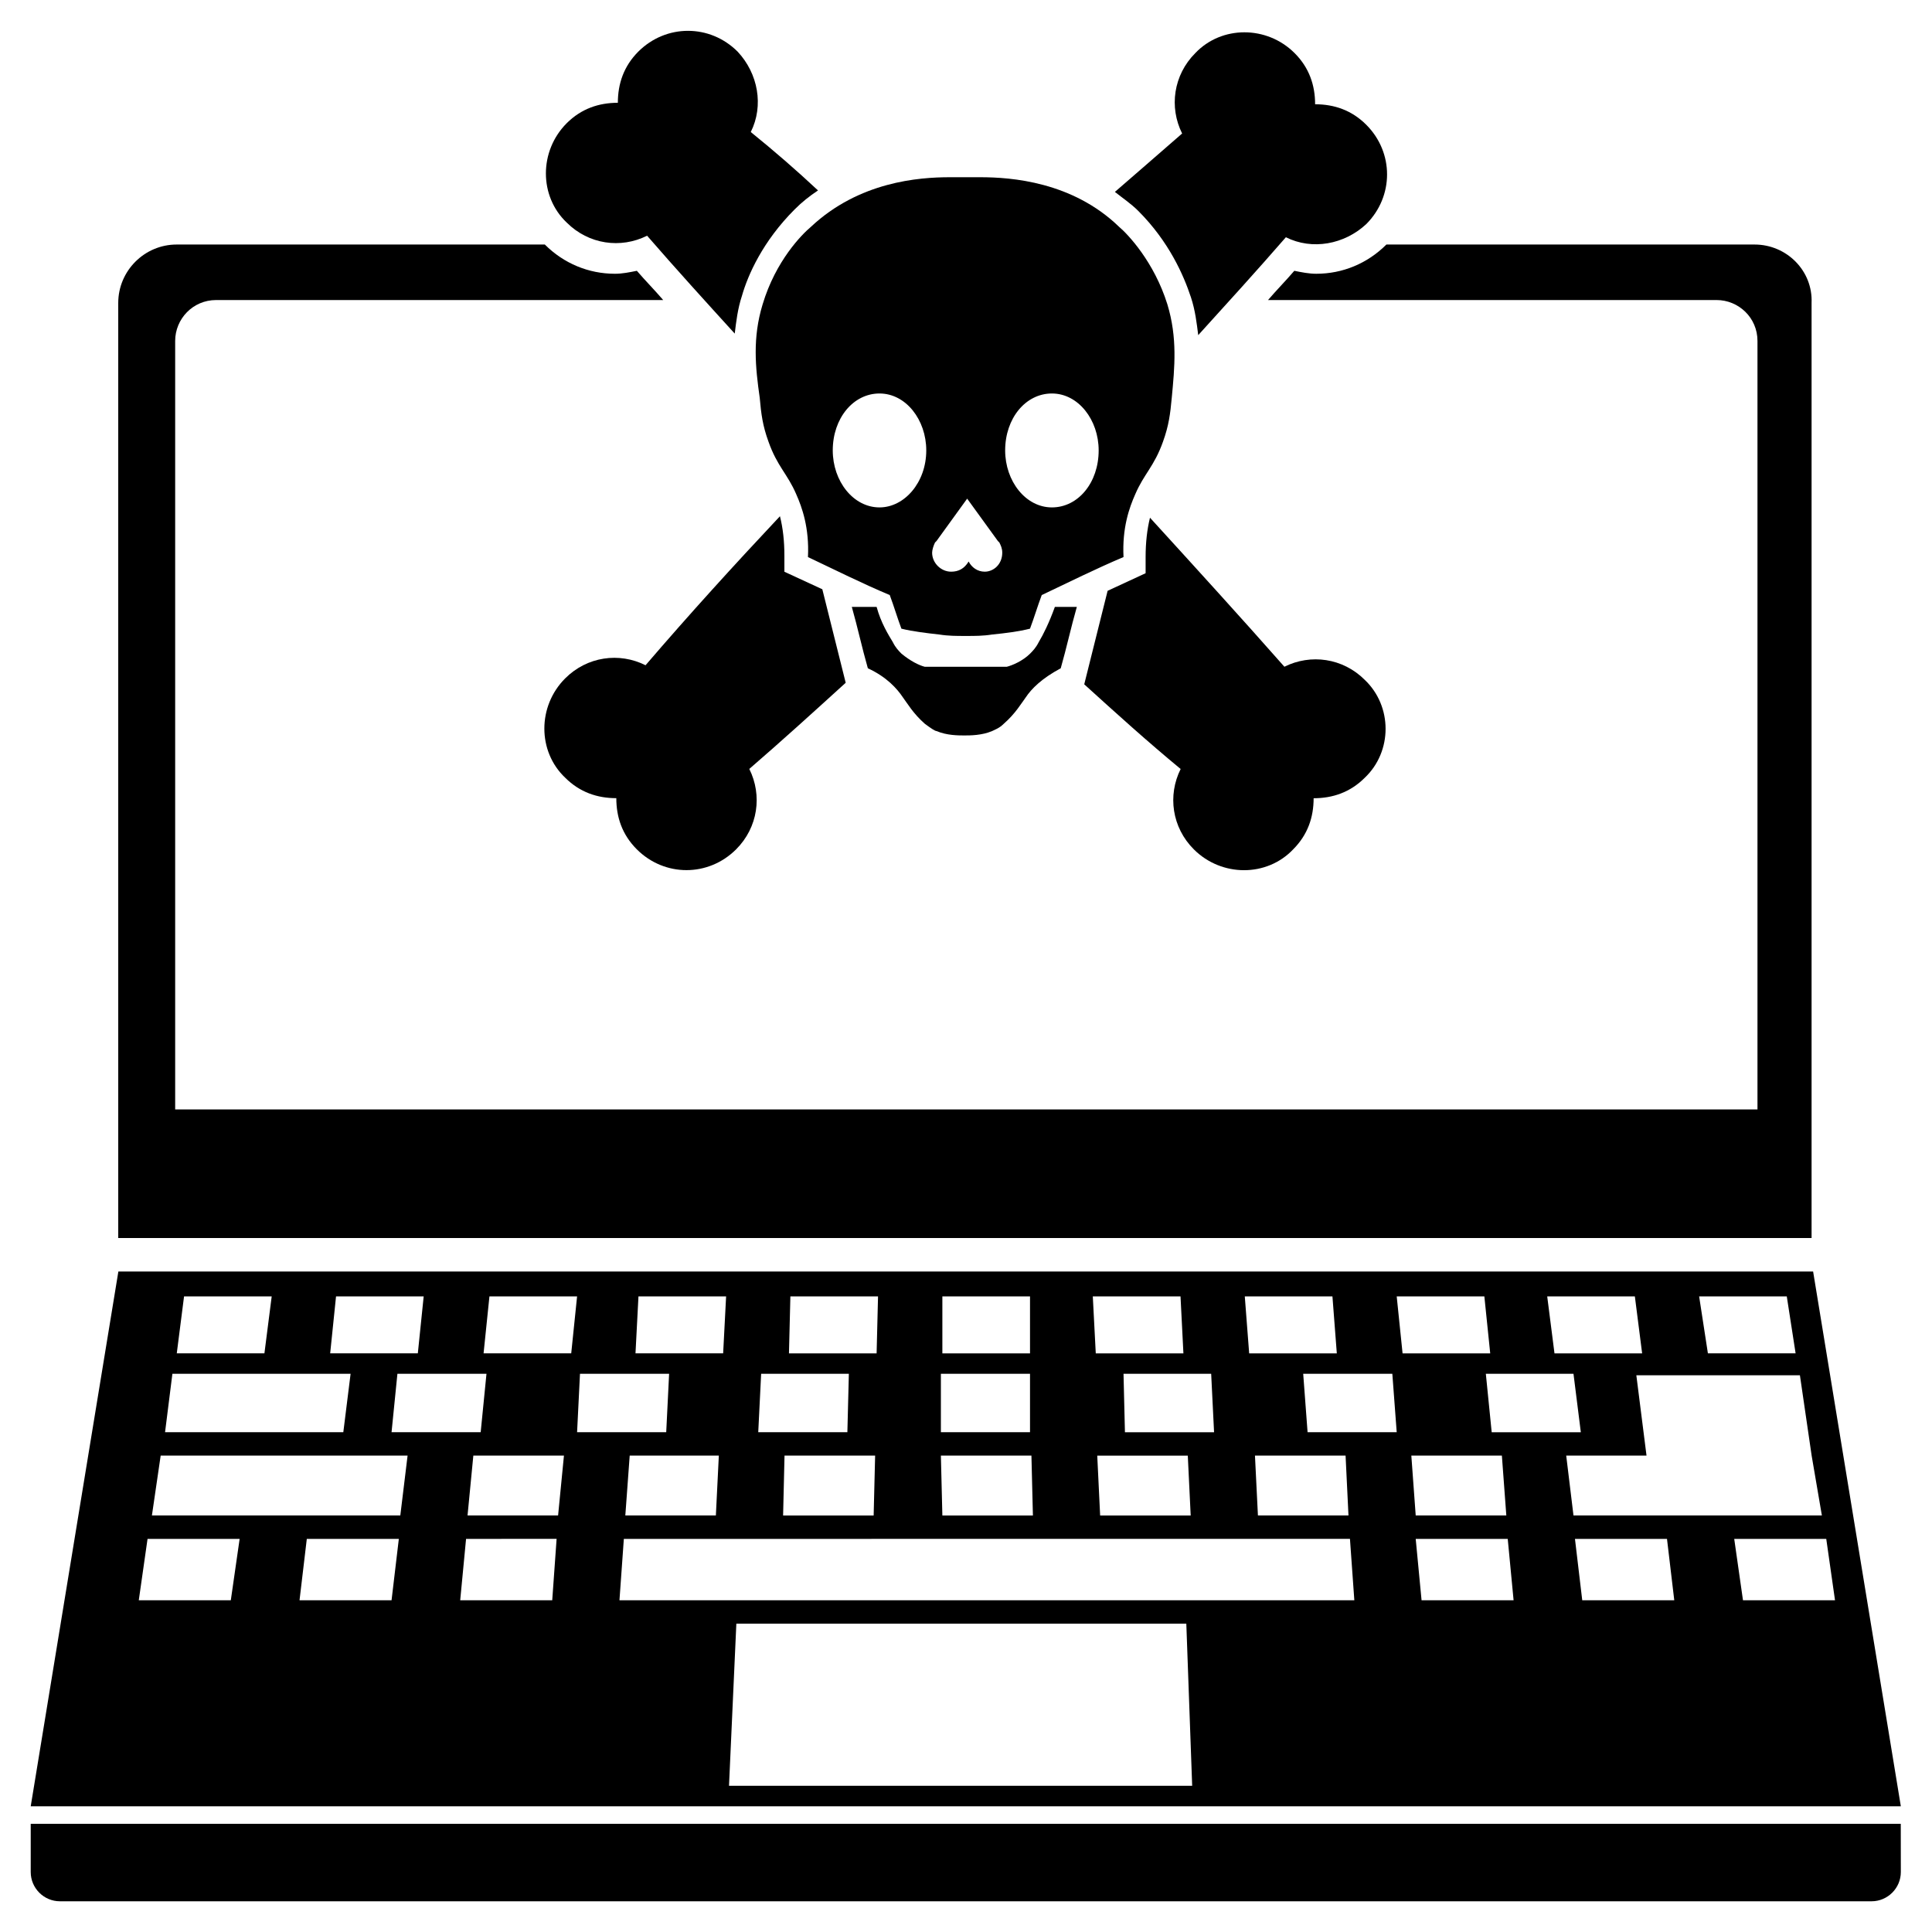 <svg width="38" height="38"
                                            viewBox="0 0 30 30" fill="none" xmlns="http://www.w3.org/2000/svg">
                                            <path
                                                d="M1.838 19.744L0.477 28.048H29.516L28.154 19.744H1.838ZM24.025 20.13H25.386L25.499 21.015H24.138L24.025 20.13ZM24.433 21.332L24.547 22.24H23.163L23.072 21.332H24.433ZM21.688 20.13H23.049L23.14 21.015H21.779L21.688 20.13ZM19.329 20.13H20.69L20.758 21.015H19.397L19.329 20.13ZM16.969 20.13H18.331L18.376 21.015H17.015L16.969 20.13ZM18.807 21.332L18.852 22.24H17.468L17.446 21.332H18.807ZM17.038 22.603H18.444L18.489 23.533H17.083L17.038 22.603ZM14.633 20.13H15.994V21.015H14.633V20.13ZM15.994 21.332V22.239H14.61V21.332H15.994ZM14.61 22.602H16.016L16.039 23.533H14.633L14.61 22.602ZM12.273 20.13H13.634L13.612 21.015H12.251L12.273 20.13ZM11.819 21.332H13.181L13.158 22.239H11.774L11.819 21.332ZM13.589 22.602L13.566 23.533H12.16L12.182 22.602H13.589ZM9.914 20.13H11.275L11.229 21.014H9.868L9.914 20.13ZM5.218 20.13H6.579L6.488 21.014H5.127L5.218 20.13ZM7.554 21.332L7.464 22.239H6.08L6.171 21.332H7.554ZM2.858 20.13H4.219L4.106 21.014H2.745L2.858 20.13ZM2.677 21.332H5.444L5.331 22.239H2.563L2.677 21.332ZM3.584 24.849H2.155L2.291 23.896H3.721L3.584 24.849ZM6.08 24.849H4.651L4.764 23.896H6.193L6.08 24.849ZM6.216 23.532H2.359L2.495 22.602H6.329L6.216 23.532ZM8.575 24.849H7.146L7.237 23.896L8.643 23.895L8.575 24.849ZM8.666 23.532H7.26L7.35 22.602H8.757L8.666 23.532ZM8.87 21.014H7.509L7.6 20.13H8.961L8.87 21.014ZM9.006 21.332H10.39L10.345 22.239H8.961L9.006 21.332ZM11.162 22.602L11.116 23.532H9.71L9.778 22.602H11.162ZM18.512 27.73H11.32L11.434 25.212H18.421L18.512 27.73ZM21.03 24.849H9.619L9.687 23.896L19.533 23.895H20.962L21.03 24.849ZM20.939 23.532H19.533L19.487 22.602H20.894L20.939 23.532ZM21.688 22.239H20.304L20.236 21.332H21.62L21.688 22.239ZM23.503 24.849H22.074L21.983 23.896H23.412L23.503 24.849ZM23.39 23.532H21.983L21.915 22.602H23.321L23.39 23.532ZM25.998 24.849H24.569L24.456 23.896H25.885L25.998 24.849ZM28.494 24.849H27.065L26.929 23.896H28.358L28.494 24.849ZM28.131 22.602L28.29 23.532H24.433L24.32 22.602H25.567L25.409 21.355H27.949L28.131 22.602ZM27.882 21.014H26.52L26.384 20.13H27.745L27.882 21.014Z"
                                                fill="black" />
                                            <path
                                                d="M29.515 28.32H0.477V29.069C0.477 29.319 0.681 29.523 0.93 29.523H29.062C29.311 29.523 29.516 29.319 29.516 29.069L29.515 28.32Z"
                                                fill="black" />
                                            <path
                                                d="M18.127 4.726C17.922 4.068 17.514 3.637 17.378 3.523C16.652 2.82 15.699 2.752 15.223 2.752H14.746C14.27 2.752 13.34 2.82 12.591 3.523C12.455 3.637 12.046 4.045 11.842 4.726C11.683 5.247 11.729 5.701 11.797 6.177C11.819 6.427 11.842 6.609 11.933 6.858C12.069 7.244 12.228 7.357 12.364 7.675C12.455 7.879 12.568 8.197 12.546 8.65C12.977 8.854 13.385 9.059 13.816 9.24C13.884 9.422 13.929 9.58 13.997 9.762C14.179 9.807 14.383 9.83 14.587 9.853C14.723 9.875 14.86 9.875 14.973 9.875H14.996H15.018C15.132 9.875 15.268 9.875 15.404 9.853C15.631 9.83 15.813 9.807 15.994 9.762C16.062 9.58 16.108 9.422 16.176 9.24C16.607 9.036 17.015 8.832 17.446 8.65C17.423 8.196 17.537 7.879 17.628 7.675C17.764 7.357 17.922 7.244 18.059 6.858C18.149 6.609 18.172 6.427 18.195 6.177C18.24 5.701 18.285 5.247 18.127 4.726ZM13.657 7.879C13.249 7.879 12.931 7.471 12.931 6.994C12.931 6.495 13.249 6.11 13.657 6.11C14.066 6.11 14.383 6.518 14.383 6.994C14.383 7.493 14.043 7.879 13.657 7.879ZM15.291 8.877C15.177 8.877 15.087 8.809 15.041 8.719C14.973 8.832 14.882 8.877 14.769 8.877C14.61 8.877 14.474 8.741 14.474 8.582C14.474 8.537 14.497 8.469 14.519 8.424L14.542 8.401L15.018 7.743L15.495 8.401L15.518 8.424C15.54 8.469 15.563 8.514 15.563 8.582C15.563 8.764 15.427 8.877 15.291 8.877ZM16.334 7.879C15.926 7.879 15.608 7.471 15.608 6.994C15.608 6.495 15.926 6.11 16.334 6.11C16.743 6.11 17.06 6.518 17.06 6.994C17.06 7.493 16.743 7.879 16.334 7.879Z"
                                                fill="black" />
                                            <path
                                                d="M12.18 8.878V8.628C12.18 8.401 12.157 8.197 12.111 8.016C11.408 8.764 10.705 9.536 10.024 10.33C9.616 10.125 9.117 10.193 8.776 10.534C8.345 10.965 8.345 11.668 8.776 12.076C9.003 12.303 9.276 12.394 9.57 12.394C9.57 12.689 9.661 12.961 9.888 13.188C10.319 13.619 11 13.619 11.431 13.188C11.771 12.848 11.839 12.349 11.635 11.94C12.134 11.509 12.633 11.056 13.132 10.602L12.769 9.15L12.18 8.878Z"
                                                fill="black" />
                                            <path
                                                d="M18.492 4.614C18.56 4.818 18.583 5.022 18.606 5.204C19.059 4.705 19.513 4.206 19.967 3.684C20.375 3.888 20.874 3.797 21.215 3.48C21.646 3.048 21.646 2.368 21.215 1.937C20.988 1.71 20.715 1.619 20.421 1.619C20.421 1.324 20.33 1.052 20.103 0.825C19.672 0.394 18.969 0.394 18.56 0.825C18.22 1.166 18.152 1.665 18.356 2.073C18.016 2.368 17.653 2.686 17.312 2.98C17.426 3.071 17.562 3.162 17.675 3.275C18.152 3.752 18.379 4.273 18.492 4.614L18.492 4.614Z"
                                                fill="black" />
                                            <path
                                                d="M27.244 3.797H21.528C21.233 4.092 20.847 4.251 20.439 4.251C20.325 4.251 20.212 4.228 20.098 4.205C19.962 4.364 19.826 4.5 19.69 4.659H26.655C26.995 4.659 27.29 4.931 27.29 5.294V17.227H2.72V5.294C2.72 4.954 2.993 4.659 3.356 4.659H10.298C10.162 4.5 10.026 4.364 9.889 4.205C9.776 4.228 9.663 4.251 9.549 4.251C9.141 4.251 8.755 4.092 8.46 3.797L2.743 3.797C2.244 3.797 1.836 4.205 1.836 4.704V19.224H28.13V4.704C28.152 4.206 27.744 3.797 27.245 3.797L27.244 3.797Z"
                                                fill="black" />
                                            <path
                                                d="M12.339 3.252C12.452 3.138 12.566 3.048 12.702 2.957C12.362 2.639 12.021 2.344 11.658 2.05C11.863 1.641 11.772 1.142 11.454 0.802C11.023 0.371 10.343 0.371 9.911 0.802C9.685 1.029 9.594 1.301 9.594 1.596C9.299 1.596 9.027 1.687 8.8 1.913C8.369 2.345 8.369 3.048 8.8 3.456C9.14 3.796 9.639 3.865 10.048 3.66C10.501 4.182 10.955 4.681 11.409 5.18C11.431 4.999 11.454 4.795 11.522 4.59C11.613 4.273 11.84 3.751 12.339 3.252L12.339 3.252Z"
                                                fill="black" />
                                            <path
                                                d="M21.192 10.557C20.852 10.217 20.353 10.149 19.944 10.353C19.264 9.582 18.56 8.81 17.857 8.039C17.812 8.221 17.789 8.425 17.789 8.652V8.901L17.199 9.174L16.836 10.626C17.335 11.079 17.811 11.51 18.333 11.941C18.129 12.35 18.197 12.849 18.538 13.189C18.969 13.62 19.672 13.62 20.08 13.189C20.307 12.962 20.398 12.69 20.398 12.395C20.693 12.395 20.965 12.304 21.192 12.077C21.623 11.669 21.623 10.966 21.192 10.557L21.192 10.557Z"
                                                fill="black" />
                                            <path
                                                d="M16.38 9.424C16.29 9.673 16.199 9.855 16.131 9.968C16.085 10.059 16.04 10.104 15.995 10.15C15.881 10.263 15.722 10.331 15.632 10.354H14.996H14.361C14.27 10.331 14.134 10.263 13.998 10.15C13.953 10.104 13.907 10.059 13.862 9.968C13.794 9.855 13.68 9.673 13.612 9.424H13.227C13.317 9.741 13.385 10.059 13.476 10.377C13.771 10.513 13.93 10.694 14.021 10.83C14.089 10.921 14.18 11.08 14.361 11.239C14.452 11.307 14.52 11.352 14.543 11.352C14.701 11.42 14.883 11.42 14.974 11.42C15.064 11.42 15.246 11.42 15.405 11.352C15.45 11.33 15.518 11.307 15.586 11.239C15.768 11.08 15.859 10.921 15.927 10.83C16.017 10.694 16.176 10.535 16.471 10.377C16.562 10.059 16.63 9.741 16.721 9.424H16.38Z"
                                                fill="black" />
                                        </svg>